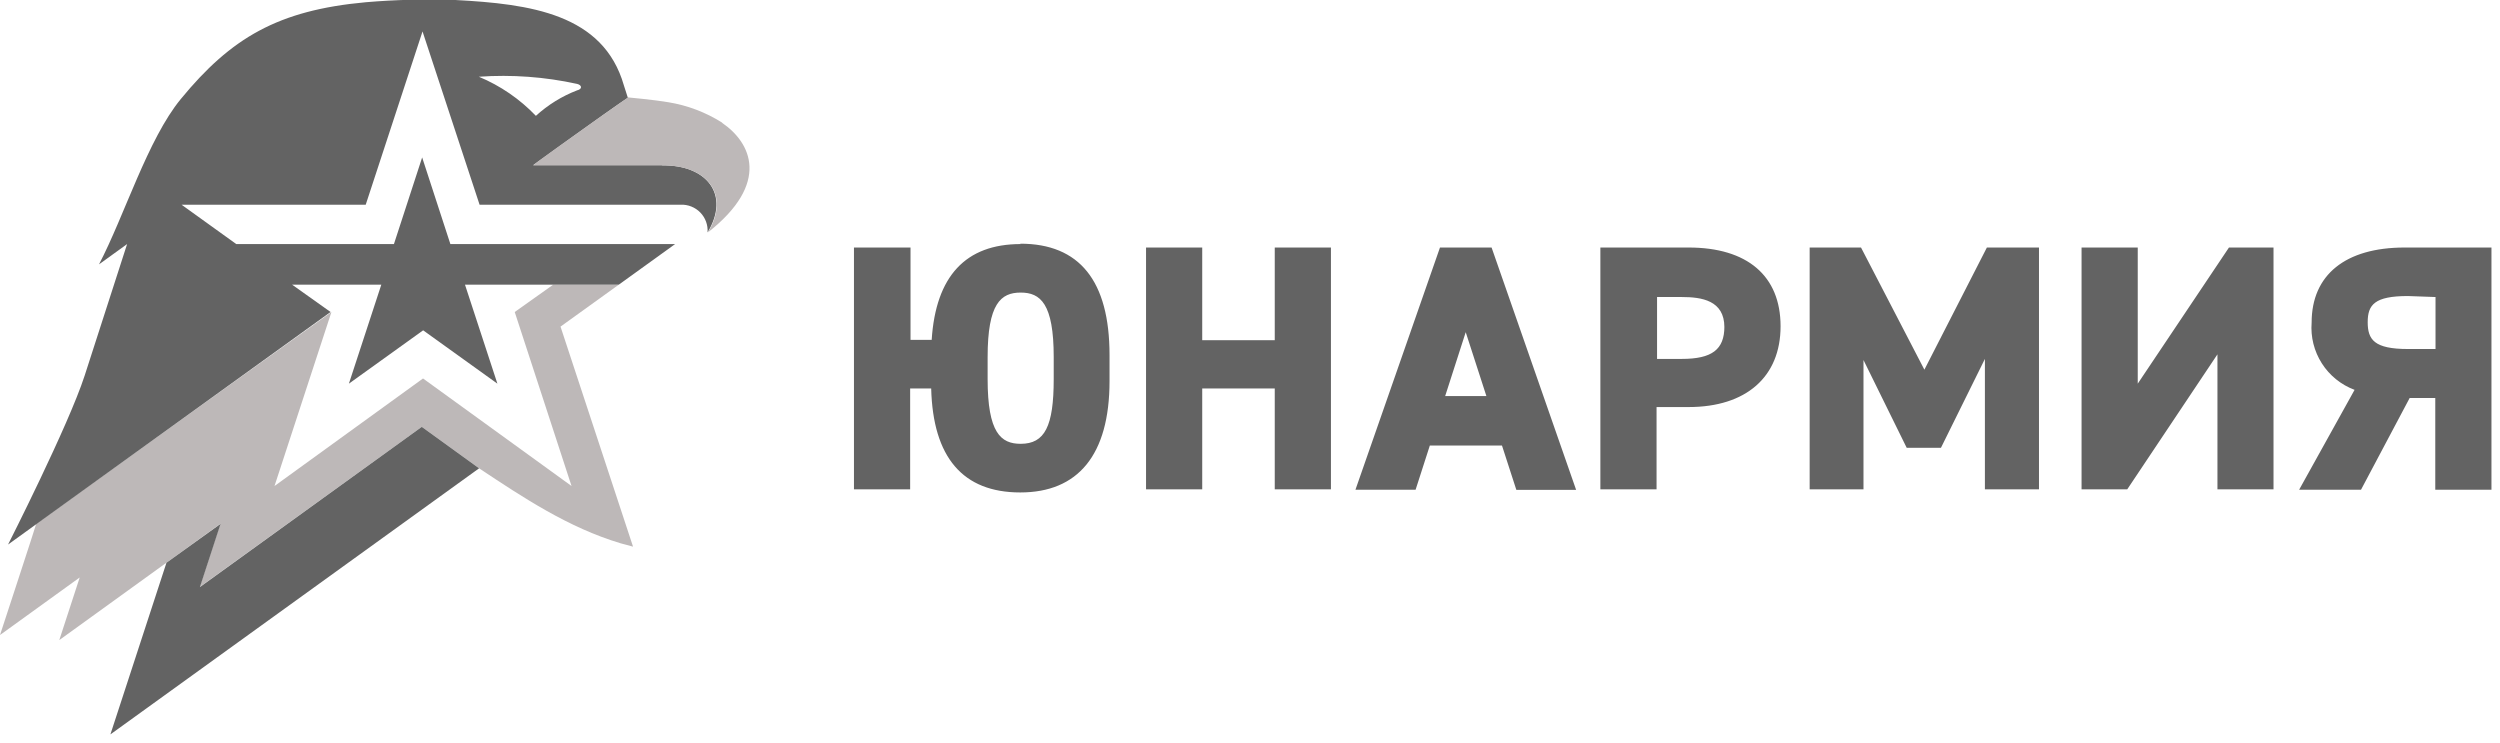 <?xml version="1.0" encoding="UTF-8"?> <svg xmlns="http://www.w3.org/2000/svg" width="202" height="60" viewBox="0 0 202 60" fill="none"> <g clip-path="url(#clip0_587_66)"> <path d="M41.59 25.21L46.18 39.27L34.18 30.58L22.18 39.27L26.78 25.21L2.93 42.31C2.93 42.38 0.17 50.79 0 51.31L6.44 46.66L4.79 51.72L17.79 42.33L16.12 47.44L34.08 34.49L38.71 37.84C42.27 40.2 45.91 42.63 50.15 43.9L51.15 44.17L45.29 26.39L50 23H44.7L41.59 25.21Z" fill="#BDB8B8"></path> <path d="M53.51 13.34H43.09C43.09 13.34 49.33 8.83 50.59 8L50.73 7.9L50.41 6.9C48.75 1.11 42.83 0.32 36.79 1.35563e-05C34.379 -0.085 31.965 -0.025 29.56 0.18C22.45 0.83 18.67 3.06 14.61 8C11.93 11.26 10.07 17.4 8 21.36L10.27 19.72C10.27 19.72 8.15 26.31 6.84 30.35C5.53 34.39 0.65 44 0.65 44C0.65 44 1.65 43.28 2.34 42.78L3.46 41.97L26.71 25.21L23.6 23H30.81L28.19 31L34.19 26.69L40.19 31L37.57 23H50L54.55 19.72H36.39L34.11 12.72L31.83 19.72H19.09L14.67 16.54H29.55L34.14 2.54L38.75 16.54H55C55.295 16.528 55.588 16.578 55.861 16.688C56.135 16.797 56.382 16.963 56.587 17.174C56.792 17.386 56.95 17.638 57.05 17.915C57.151 18.192 57.192 18.486 57.17 18.78C59.03 15.72 57.1 13.3 53.48 13.36M38.69 6.2C41.351 6.013 44.025 6.208 46.63 6.78C47.04 6.88 47.06 7.2 46.63 7.3C45.402 7.773 44.272 8.472 43.3 9.36C41.998 8 40.429 6.924 38.69 6.2Z" fill="#636363"></path> <path d="M16.59 47.12L16.15 47.44L17.82 42.33L13.45 45.47L8.92 59.34L38.71 37.84L34.08 34.49L16.59 47.12Z" fill="#636363"></path> <path d="M82.47 19.72C78.02 19.72 75.61 22.32 75.28 27.46H73.57V20H69V39.54H73.54V31.39H75.24C75.38 36.96 77.8 39.79 82.44 39.79C87.08 39.79 89.65 36.79 89.65 30.79V28.69C89.65 22.69 87.22 19.69 82.44 19.69M79.8 28.85C79.8 24.53 80.87 23.64 82.47 23.64C84.07 23.64 85.14 24.53 85.14 28.85V30.63C85.14 34.45 84.42 35.86 82.47 35.86C80.87 35.86 79.8 34.97 79.8 30.63V28.85ZM103 20H107.54V39.54H103V31.39H97.14V39.54H92.6V20H97.14V27.49H103V20ZM116.35 20L109.52 39.57H114.38L115.53 36H121.36L122.52 39.58H127.35L120.52 20H116.35ZM120.1 32H116.77L118.43 26.84L120.1 32ZM136.44 20H129.31V39.54H133.85V32.89H136.44C141.09 32.89 143.87 30.45 143.87 26.36C143.87 22.27 141.16 20 136.44 20ZM139.33 26.39C139.33 28.24 138.33 29 135.89 29H133.89V24H135.89C137.49 24 139.33 24.27 139.33 26.44M160.54 20H164.75V39.54H160.38V29L156.83 36.18H154.06L150.57 29.09V39.54H146.22V20H150.37L155.49 29.87L160.54 20ZM180.1 20H183.7V39.54H179.17V28.63L171.88 39.54H168.19V20H172.73V31L180.1 20ZM194.29 20C189.51 20 186.78 22.21 186.78 26.06C186.689 27.221 186.979 28.379 187.605 29.361C188.231 30.342 189.159 31.093 190.25 31.5L185.77 39.57H190.77L194.7 32.16H196.77V39.57H201.31V20H194.29ZM196.79 24V28.2H194.56C191.83 28.2 191.31 27.44 191.31 26.03C191.31 24.62 191.87 23.92 194.56 23.92L196.79 24Z" fill="#636363"></path> <path d="M58.35 9.91C57.026 9.073 55.547 8.512 54 8.26C52.91 8.07 50.75 7.87 50.75 7.87L50.17 8.27L48.33 9.56C46.2 11.08 43.06 13.3 43.07 13.37H53.49C57.11 13.31 59.06 15.72 57.2 18.78C62.29 14.78 60.68 11.52 58.35 9.93" fill="#BDB8B8"></path> </g> <defs> <clipPath id="clip0_587_66"> <rect width="201.33" height="59.34" fill="white"></rect> </clipPath> </defs> </svg> 